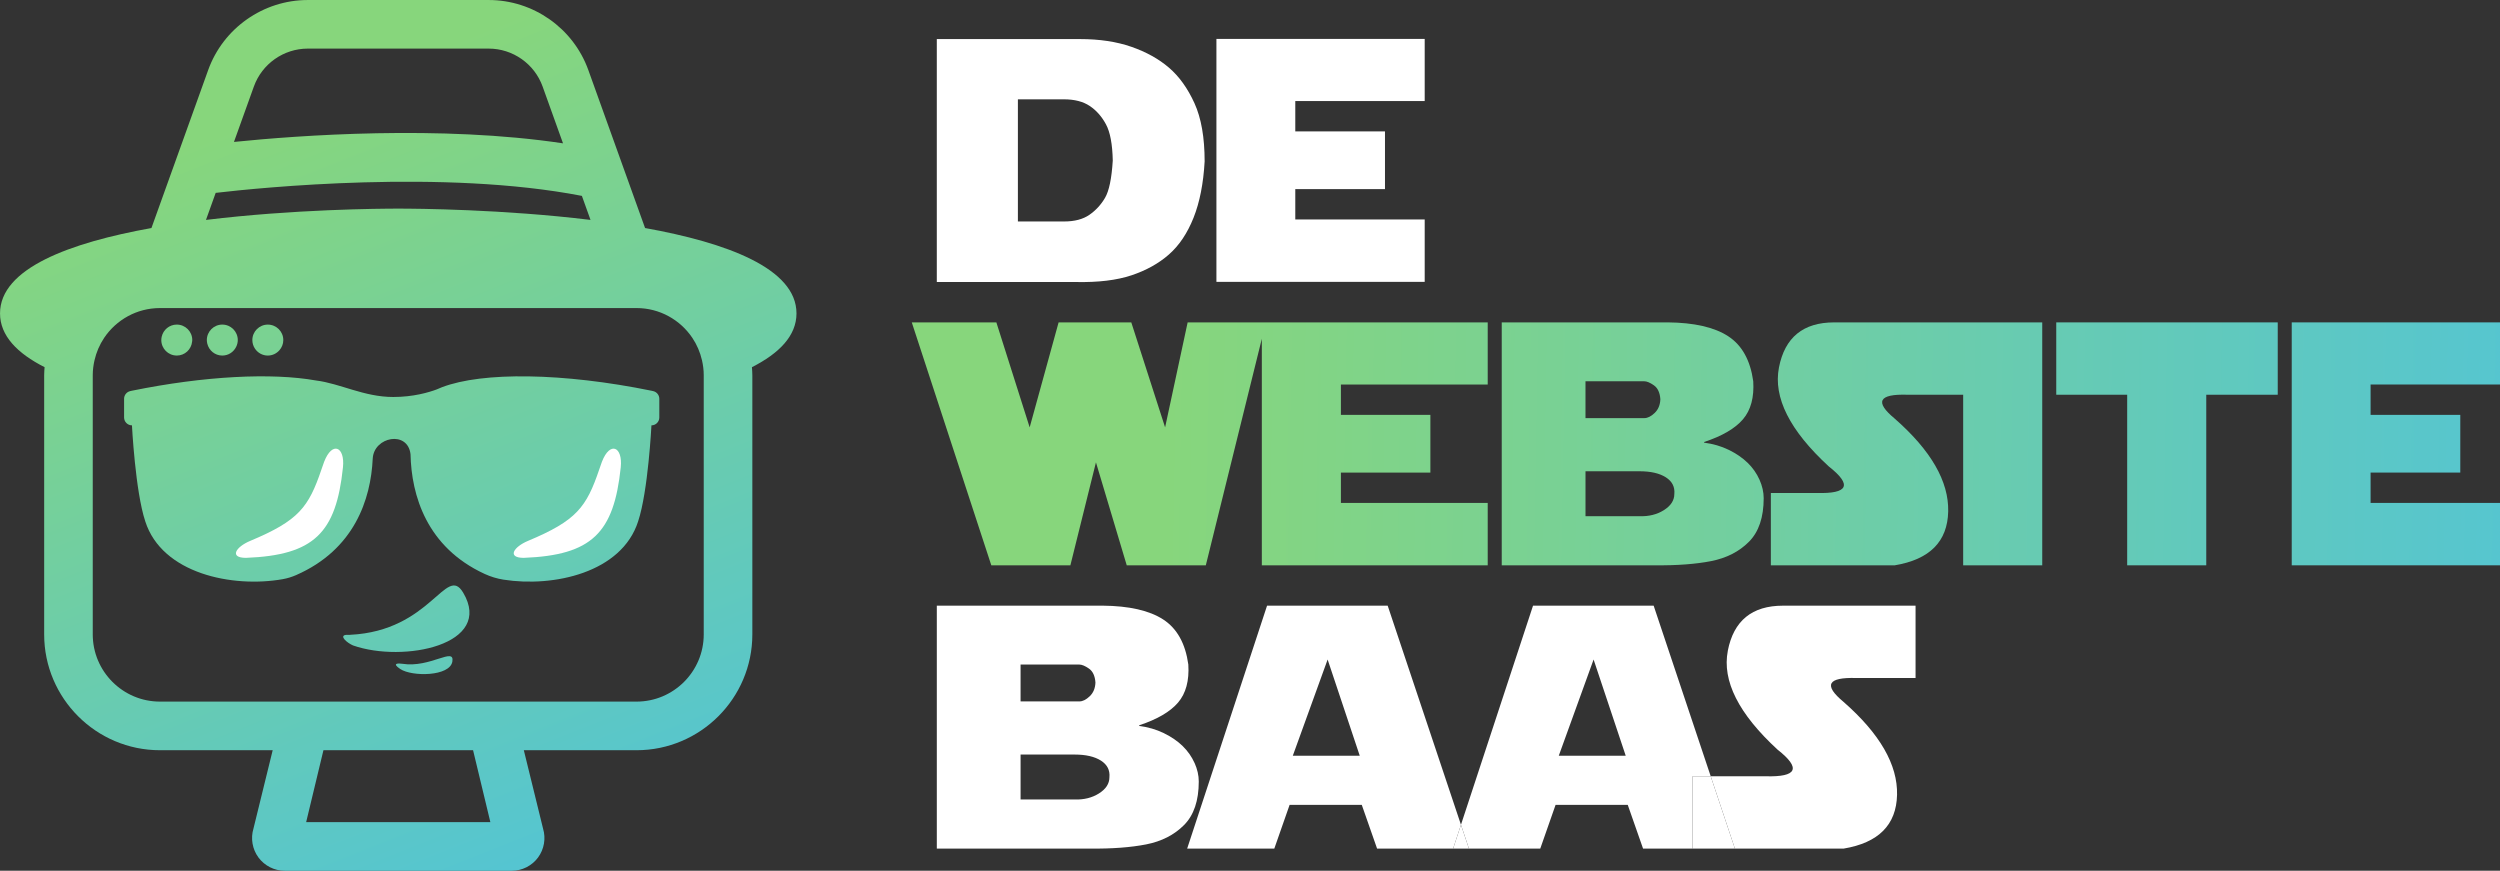 <?xml version="1.0" encoding="UTF-8"?><svg id="b" xmlns="http://www.w3.org/2000/svg" width="206.583" height="71.952" xmlns:xlink="http://www.w3.org/1999/xlink" viewBox="0 0 206.583 71.952"><rect x="0" y="0" width="206.583" height="71.952" fill="#333333" stroke="none"/><defs><style>.p{fill:url(#j);}.q{fill:url(#g);}.r{fill:url(#m);}.s{fill:url(#h);}.t{fill:url(#i);}.u{fill:url(#o);}.v{fill:url(#k);}.w{fill:url(#n);}.x{fill:url(#l);}.y{fill:url(#f);}.z{fill:url(#d);}.aa{fill:url(#e);}.ab{fill:#fff;}</style><linearGradient id="d" x1="17.886" y1="-2.553" x2="46.73" y2="69.868" gradientUnits="userSpaceOnUse"><stop offset=".163" stop-color="#87d67c"/><stop offset="1" stop-color="#55c5d1"/></linearGradient><linearGradient id="e" x1="4.52" y1="2.77" x2="33.364" y2="75.192" xlink:href="#d"/><linearGradient id="f" x1="7.768" y1="1.477" x2="36.612" y2="73.898" xlink:href="#d"/><linearGradient id="g" x1="11.013" y1=".184" x2="39.858" y2="72.606" xlink:href="#d"/><linearGradient id="h" x1="17.207" y1="-2.283" x2="46.052" y2="70.138" xlink:href="#d"/><linearGradient id="i" x1="12.885" y1="-.561" x2="41.729" y2="71.86" xlink:href="#d"/><linearGradient id="j" x1="13.029" y1="-.619" x2="41.874" y2="71.802" xlink:href="#d"/><linearGradient id="k" x1="74.439" y1="35.236" x2="209.407" y2="37.576" xlink:href="#d"/><linearGradient id="l" x1="74.423" y1="36.191" x2="209.391" y2="38.532" xlink:href="#d"/><linearGradient id="m" x1="74.431" y1="35.697" x2="209.399" y2="38.037" xlink:href="#d"/><linearGradient id="n" x1="74.447" y1="34.812" x2="209.415" y2="37.153" xlink:href="#d"/><linearGradient id="o" x1="74.451" y1="34.535" x2="209.419" y2="36.876" xlink:href="#d"/></defs><g id="c"><g><g><path class="z" d="m65.816,25.896c0-3.721-5.777-5.842-12.512-7.053l-4.687-13.051c-1.243-3.464-4.552-5.791-8.232-5.791h-14.952c-3.681,0-6.989,2.328-8.232,5.791l-4.687,13.051c-6.735,1.211-12.512,3.332-12.512,7.053,0,1.847,1.425,3.3,3.682,4.444-.015.222-.034.444-.034.67v21.414c0,5.276,4.293,9.569,9.569,9.569h9.314l-1.589,6.476c-.246.815-.09,1.71.417,2.393.508.684,1.319,1.092,2.17,1.092h18.756c.852,0,1.662-.408,2.17-1.092.507-.683.663-1.578.417-2.393l-1.589-6.476h9.314c5.276,0,9.569-4.293,9.569-9.569v-21.414c0-.226-.018-.448-.034-.67,2.257-1.143,3.682-2.596,3.682-4.444ZM20.979,7.148c.673-1.874,2.462-3.132,4.453-3.132h14.952c1.991,0,3.78,1.259,4.453,3.132l1.686,4.696c-10.138-1.522-21.848-.66-27.19-.116l1.645-4.58Zm-3.156,8.789c3.722-.434,18.84-1.964,30.26.249l.713,1.986c-7.219-.88-14.335-.934-15.888-.934s-8.669.054-15.888.934l.802-2.235Zm7.475,51.999l1.429-5.945h12.364l1.429,5.945h-15.22ZM58.152,31.84v20.583c0,3.062-2.491,5.553-5.553,5.553H13.217c-3.062,0-5.553-2.491-5.553-5.553v-21.414c0-.426.053-.839.144-1.237.154-.672.426-1.299.799-1.855.998-1.483,2.692-2.461,4.61-2.461h39.382c1.918,0,3.612.978,4.61,2.461.373.555.645,1.183.799,1.855.091.399.144.811.144,1.237v.831Z"/><path class="aa" d="m14.609,29.381c.663,0,1.202-.506,1.266-1.152.004-.043.013-.084.013-.128,0-.707-.573-1.279-1.279-1.279-.611,0-1.119.428-1.247,1-.02.09-.033.183-.033.279,0,.707.573,1.279,1.279,1.279Z"/><path class="y" d="m18.37,29.381c.505,0,.937-.295,1.145-.72.083-.17.134-.358.134-.56,0-.707-.573-1.279-1.279-1.279s-1.279.573-1.279,1.279c0,.102.015.199.037.294.133.564.637.986,1.242.986Z"/><path class="q" d="m22.131,29.381c.381,0,.72-.17.954-.434.2-.226.325-.519.325-.845,0-.707-.573-1.279-1.279-1.279s-1.279.573-1.279,1.279c0,.258.078.498.21.699.228.349.622.581,1.07.581Z"/><g><path class="s" d="m53.974,32.319c-.047-.011-.094-.021-.14-.032-7.314-1.49-13.948-1.572-17.308-.292h0s0,0,0,0c-.157.06-.306.122-.449.188-.639.239-1.921.622-3.581.622-2.415,0-4.371-1.113-6.383-1.364,0,0-0,0-0,0-3.653-.651-9.204-.378-15.214.846-.046.01-.093.021-.14.032-.295.068-.505.331-.505.634v1.545c0,.359.291.65.65.65,0,0,.275,5.449,1.1,7.933,1.386,4.333,7.224,5.512,11.36,4.778.378-.067.75-.182,1.101-.335,4.809-2.103,6.179-6.244,6.335-9.634h0c.1-1.804,2.893-2.342,3.123-.359.073,3.402,1.329,7.689,6.131,9.897.493.227,1.02.388,1.557.472,4.119.647,9.761-.568,11.12-4.818.825-2.484,1.1-7.933,1.1-7.933.359,0,.65-.291.65-.65v-1.545c0-.303-.21-.566-.505-.634Z"/><path class="ab" d="m26.787,38.151c-.073.206-.147.412-.222.634-1.063,3.134-1.876,4.23-5.883,5.907-1.215.508-1.756,1.405-.351,1.405,5.625-.222,7.443-2.056,8.009-7.481.178-1.703-.881-2.193-1.553-.464Z"/><path class="ab" d="m49.741,38.151c-.073.206-.147.412-.222.634-1.063,3.134-1.876,4.23-5.883,5.907-1.215.508-1.756,1.405-.351,1.405,5.625-.222,7.443-2.056,8.009-7.481.178-1.703-.881-2.193-1.553-.464Z"/></g><path class="t" d="m38.271,48.97c-1.413-2.378-2.645,3.168-9.338,3.486l.001.007c-.03-.003-.042.001-.069-.001-.098.004-.202-0-.302.002-.541.088.116.658.609.871,4.16,1.46,11.665-.049,9.1-4.365Z"/><path class="p" d="m33.261,54.852c2.284.358,4.325-1.423,4.119-.186s-3.323,1.264-4.301.619c-.763-.504-.132-.482.181-.433Z"/></g><path class="ab" d="m114.669,50.049h-9.968l-6.603,20.075h7.201l1.265-3.614h5.964l1.265,3.614h6.283l.648-1.97-6.055-18.104Zm-7.841,12.401l2.878-7.952,2.655,7.952h-5.533Z"/><path class="ab" d="m141.362,64.146l-4.715-14.097h-9.968l-5.955,18.104.659,1.97h5.894l1.265-3.614h5.964l1.265,3.614h4.093v-5.978h1.498Zm-12.556-1.696l2.878-7.952,2.655,7.952h-5.533Z"/><polygon class="ab" points="120.076 70.124 121.383 70.124 120.724 68.153 120.076 70.124"/><path class="ab" d="m142.776,53.775c-.482,2.484.89,5.209,4.115,8.175,1.955,1.538,1.622,2.271-1.001,2.196h-4.529l1.999,5.978h8.98c2.892-.482,4.365-1.964,4.42-4.449.056-2.484-1.418-5.041-4.42-7.674-1.678-1.39-1.326-2.048,1.056-1.974h4.893v-5.978h-10.955c-2.558,0-4.078,1.242-4.56,3.726Z"/><polygon class="ab" points="139.863 64.146 139.863 70.124 143.361 70.124 141.362 64.146 139.863 64.146"/><path class="ab" d="m93.503,22.749c1.218-.408,2.25-.983,3.093-1.724.843-.741,1.52-1.752,2.03-3.03.509-1.279.815-2.832.917-4.657,0-1.974-.28-3.577-.841-4.81-.561-1.233-1.263-2.211-2.106-2.934s-1.876-1.297-3.1-1.724c-1.223-.426-2.636-.64-4.24-.64h-11.845v20.075h11.511c1.835.037,3.361-.148,4.581-.556Zm-9.391-4.449v-10.093h3.795c.881,0,1.594.183,2.141.549s.994.872,1.341,1.516c.348.644.535,1.643.563,2.996-.092,1.483-.305,2.509-.639,3.079-.334.57-.764,1.038-1.293,1.404s-1.224.549-2.086.549h-3.822Z"/><path class="ab" d="m98.709,63.047c-.232-.519-.559-.985-.98-1.397s-.944-.769-1.564-1.071c-.621-.301-1.298-.498-2.029-.591v-.056c1.491-.491,2.562-1.117,3.211-1.877.648-.76.931-1.807.848-3.142-.241-1.742-.934-2.984-2.079-3.726-1.144-.741-2.814-1.121-5.011-1.14h-13.693v20.075h12.665c1.816.018,3.361-.097,4.636-.347,1.274-.251,2.317-.783,3.128-1.599s1.217-2.016,1.217-3.6c0-.501-.116-1.01-.347-1.53Zm-14.375-8.133h4.852c.213,0,.48.111.799.334s.498.607.535,1.154c-.019.473-.176.85-.473,1.133-.297.283-.579.424-.848.424h-4.866v-3.045Zm6.479,10.649c-.575.361-1.247.528-2.016.5h-4.463v-3.712h4.463c.926,0,1.653.167,2.176.5.523.334.757.793.702,1.376,0,.528-.287.973-.862,1.335Z"/><g><path class="v" d="m162.224,26.64h-10.663c-2.558,0-4.078,1.242-4.56,3.726-.482,2.484.89,5.209,4.115,8.175,1.955,1.538,1.622,2.271-1.001,2.196h-3.784v5.978h10.235c2.892-.482,4.365-1.964,4.42-4.449.056-2.484-1.418-5.041-4.42-7.674-1.678-1.39-1.326-2.048,1.056-1.974h4.601v14.096h6.534v-20.075h-6.534Z"/><polygon class="x" points="104.269 26.64 98.139 26.64 96.276 35.315 93.482 26.64 87.476 26.64 85.085 35.315 82.332 26.64 75.343 26.64 77.3 32.618 81.915 46.714 88.449 46.714 90.562 38.206 93.106 46.714 99.64 46.714 104.269 27.994 104.269 46.714 122.935 46.714 122.935 41.558 110.803 41.558 110.803 40.737 110.803 39.073 110.803 39.05 118.197 39.05 118.197 34.282 110.803 34.282 110.803 32.618 110.803 31.773 121.479 31.773 122.935 31.773 122.935 26.64 104.603 26.64 104.269 26.64"/><path class="r" d="m144.41,38.241c-.422-.412-.944-.769-1.564-1.071-.621-.301-1.298-.498-2.029-.591v-.056c1.491-.491,2.562-1.117,3.211-1.877.648-.76.931-1.807.848-3.142-.241-1.742-.934-2.984-2.079-3.726-1.144-.741-2.814-1.121-5.011-1.14h-13.693v20.075h12.665c1.816.018,3.361-.097,4.636-.347,1.274-.251,2.317-.783,3.128-1.599s1.217-2.016,1.217-3.6c0-.501-.116-1.01-.347-1.53-.232-.519-.559-.985-.98-1.397Zm-13.395-6.736h4.852c.213,0,.48.111.799.334s.498.607.535,1.154c-.019.473-.176.85-.473,1.133-.297.283-.579.424-.848.424h-4.866v-3.045Zm6.479,10.649c-.575.361-1.247.528-2.016.5h-4.463v-3.712h4.463c.926,0,1.653.167,2.176.5.523.334.757.793.702,1.376,0,.528-.287.973-.862,1.335Z"/><polygon class="w" points="169.915 32.618 175.776 32.618 175.776 46.714 182.31 46.714 182.31 32.618 188.216 32.618 188.216 26.64 169.915 26.64 169.915 32.618"/><polygon class="u" points="206.583 31.773 206.583 26.64 189.373 26.64 189.373 36.279 189.373 46.714 206.583 46.714 206.583 41.558 195.889 41.558 195.889 39.05 203.301 39.05 203.301 34.282 195.907 34.282 195.889 34.282 195.889 31.773 206.583 31.773"/></g><polygon class="ab" points="107.034 18.135 107.034 15.627 114.445 15.627 114.445 10.858 107.051 10.858 107.034 10.858 107.034 8.35 117.727 8.35 117.727 3.216 100.517 3.216 100.517 12.856 100.517 23.291 117.727 23.291 117.727 18.135 107.034 18.135"/></g></g></svg>
